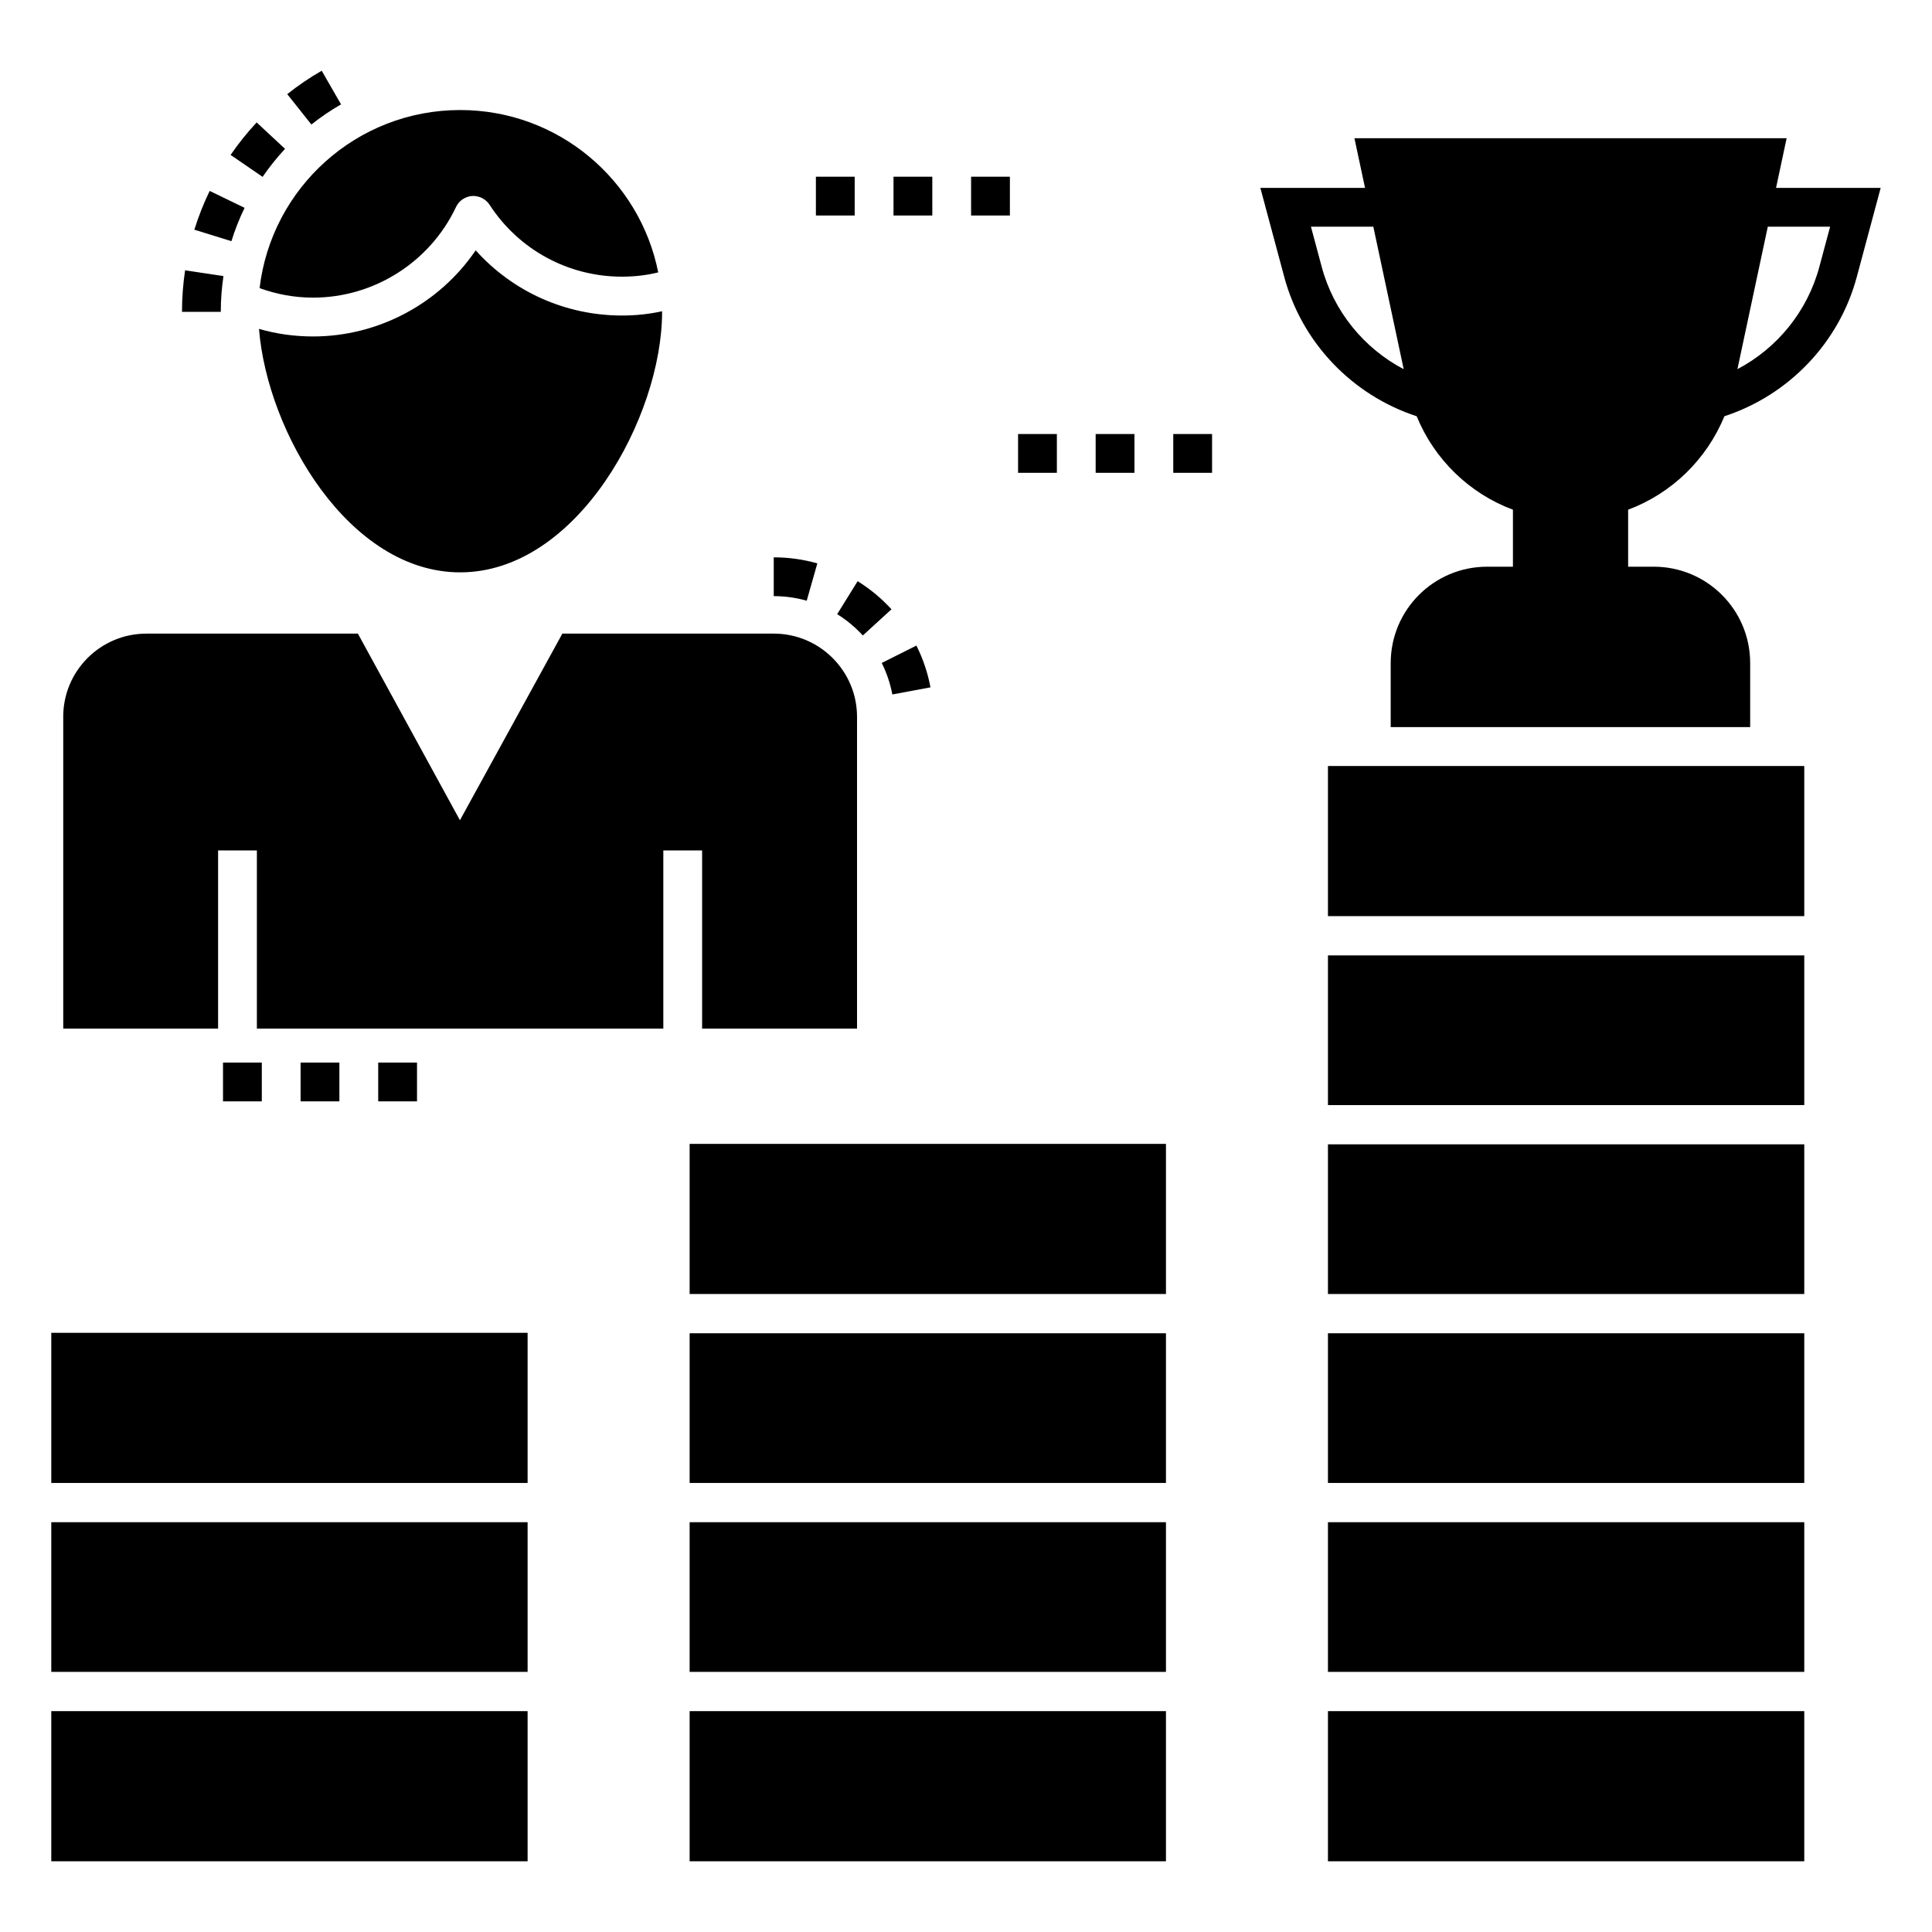 <?xml version="1.0" encoding="UTF-8"?>
<!-- Uploaded to: SVG Repo, www.svgrepo.com, Generator: SVG Repo Mixer Tools -->
<svg fill="#000000" width="800px" height="800px" version="1.1" viewBox="144 144 512 512" xmlns="http://www.w3.org/2000/svg">
 <g>
  <path d="m157.59 547.4h126.23v39.664h-126.23z"/>
  <path d="m157.59 497.21h126.23v39.789h-126.23z"/>
  <path d="m157.59 597.47h126.23v39.789h-126.23z"/>
  <path d="m326.76 447.14h126.23v39.785h-126.23z"/>
  <path d="m326.76 547.4h126.23v39.664h-126.23z"/>
  <path d="m326.76 497.33h126.23v39.668h-126.23z"/>
  <path d="m326.76 597.47h126.23v39.789h-126.23z"/>
  <path d="m495.92 347h126.23v39.785h-126.23z"/>
  <path d="m495.92 397.19h126.23v39.668h-126.23z"/>
  <path d="m495.92 447.26h126.23v39.664h-126.23z"/>
  <path d="m495.92 497.33h126.23v39.668h-126.23z"/>
  <path d="m495.92 547.4h126.23v39.664h-126.23z"/>
  <path d="m495.92 597.47h126.23v39.789h-126.23z"/>
  <path d="m365.86 306.76c2.512 1.559 4.797 3.457 6.797 5.644l7.59-6.934c-2.637-2.887-5.656-5.394-8.965-7.449z"/>
  <path d="m349.05 301.98c2.969 0 5.91 0.41 8.738 1.215l2.816-9.891c-3.746-1.066-7.633-1.605-11.555-1.605z"/>
  <path d="m380.48 328.04 10.105-1.887c-0.719-3.844-1.973-7.566-3.727-11.07l-9.191 4.609c1.324 2.641 2.269 5.453 2.812 8.348z"/>
  <path d="m160.76 333.97v82.613h41.035v-47.203h10.281v47.203h107.71v-47.203h10.281v47.203h41.055v-82.613c0-12.184-9.922-22.055-22.055-22.055h-56.035l-27.145 49.457-27.043-49.457h-56.035c-12.184 0-22.055 9.871-22.055 22.055z"/>
  <path d="m614.67 193.79 2.809-13.164h-114.54l2.809 13.164h-27.742l6.324 23.562c4.676 17.488 18.035 31.375 35.109 36.961 4.703 11.508 14.027 20.488 25.504 24.766v15.105h-6.852c-14.105 0-25.539 11.434-25.539 25.535v16.977h95.262v-16.977c0-14.105-11.434-25.535-25.539-25.535l-6.801 0.004v-15.117c11.465-4.277 20.797-13.258 25.504-24.758 17.07-5.594 30.422-19.477 35.098-36.953l6.324-23.57zm-120.41 20.902-2.848-10.621h16.531l8.051 37.766c-10.574-5.551-18.582-15.355-21.734-27.145zm131.89 0.004c-3.148 11.777-11.152 21.578-21.715 27.133l8.051-37.758h16.516z"/>
  <path d="m208.82 199.08-9.254-4.484c-1.605 3.312-2.969 6.769-4.059 10.277l9.82 3.043c0.938-3.016 2.109-5.988 3.492-8.836z"/>
  <path d="m219.54 183.45-7.527-7.004c-2.504 2.691-4.828 5.586-6.902 8.609l8.48 5.816c1.789-2.606 3.789-5.102 5.949-7.422z"/>
  <path d="m220.12 168.95 6.402 8.047c2.484-1.977 5.125-3.773 7.856-5.344l-5.125-8.91c-3.18 1.824-6.25 3.914-9.133 6.207z"/>
  <path d="m192.23 226.65h10.281c0-3.168 0.238-6.359 0.707-9.48l-10.168-1.527c-0.543 3.625-0.82 7.328-0.82 11.008z"/>
  <path d="m265.95 173.16c-27.402 0-50.02 20.613-53.156 47.195 4.523 1.645 9.254 2.519 14.188 2.519 16.141 0 30.949-9.41 37.836-23.957 0.77-1.695 2.418-2.828 4.266-2.981 1.852-0.102 3.648 0.77 4.68 2.363 7.762 11.926 20.871 19.02 35.059 19.02 3.289 0 6.477-0.359 9.613-1.133-4.879-24.52-26.523-43.027-52.484-43.027z"/>
  <path d="m270.06 210.34c-9.562 14.086-25.758 22.824-43.082 22.824-4.934 0-9.715-0.668-14.344-2.004 2.211 27.555 23.906 64.52 53.312 64.52 31.051 0 53.516-41.23 53.516-69.043v-0.152c-3.496 0.77-7.043 1.133-10.641 1.133-14.961-0.008-28.945-6.328-38.762-17.277z"/>
  <path d="m223.66 425.59h10.281v10.281h-10.281z"/>
  <path d="m203.1 425.59h10.281v10.281h-10.281z"/>
  <path d="m244.23 425.59h10.281v10.281h-10.281z"/>
  <path d="m401.35 190.83h10.281v10.281h-10.281z"/>
  <path d="m380.79 190.83h10.281v10.281h-10.281z"/>
  <path d="m360.22 190.83h10.281v10.281h-10.281z"/>
  <path d="m454.93 259.02h10.281v10.281h-10.281z"/>
  <path d="m434.36 259.02h10.281v10.281h-10.281z"/>
  <path d="m413.8 259.02h10.281v10.281h-10.281z"/>
 </g>
</svg>